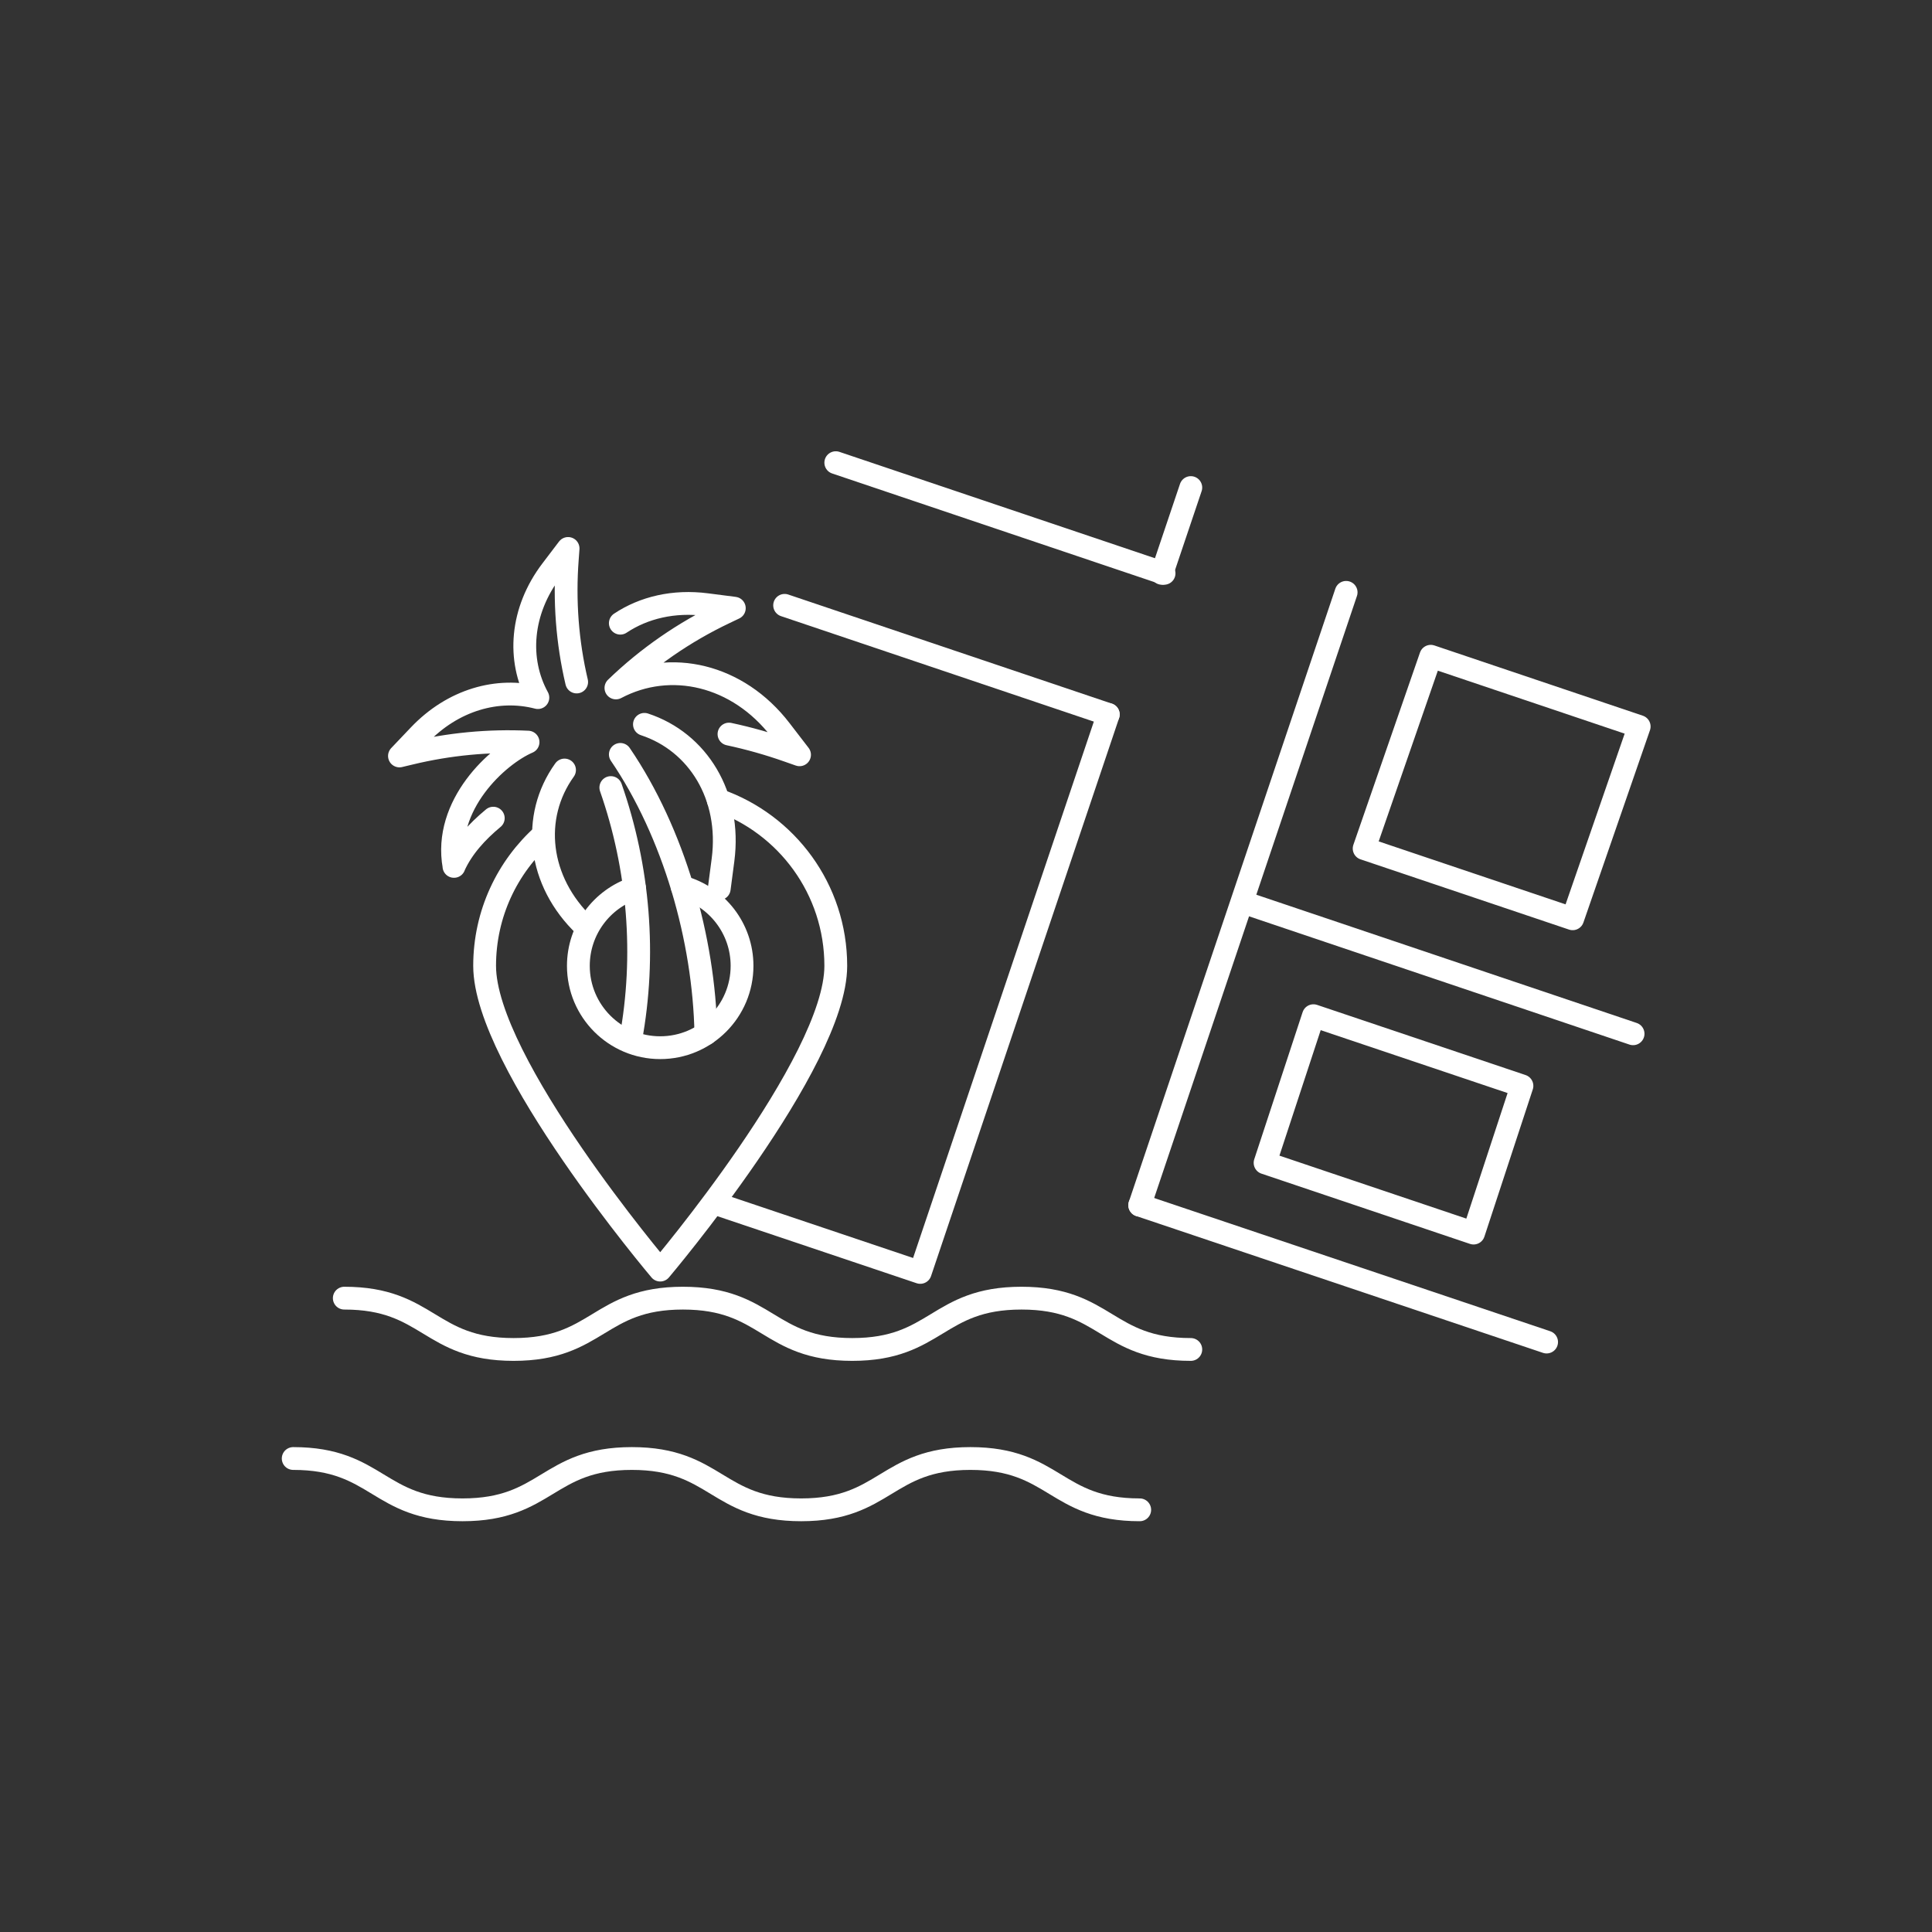 <svg xmlns="http://www.w3.org/2000/svg" width="100" height="100" viewBox="0 0 100 100" fill="none"><rect x="0" y="0" width="100" height="100" fill="#333333" stroke="none"/><path d="M58.992 62.38L69.676 30.66" stroke="white" stroke-width="1.18" stroke-linecap="round" stroke-linejoin="round"></path><path d="M60.14 29.676L61.636 25.236" stroke="white" stroke-width="1.18" stroke-linecap="round" stroke-linejoin="round"></path><path d="M37.088 62.312L47.632 65.86L57.364 36.98" stroke="white" stroke-width="1.18" stroke-linecap="round" stroke-linejoin="round"></path><path d="M58.992 62.38L80.052 69.464" stroke="white" stroke-width="1.18" stroke-linecap="round" stroke-linejoin="round"></path><path d="M84.844 37.604L81.4 47.556L70.608 43.92L74.056 33.968L84.844 37.604Z" stroke="white" stroke-width="1.18" stroke-linecap="round" stroke-linejoin="round"></path><path d="M78.776 56.204L76.272 63.824L65.48 60.188L67.984 52.572L78.776 56.204Z" stroke="white" stroke-width="1.18" stroke-linecap="round" stroke-linejoin="round"></path><path d="M84.528 53.508L64.324 46.696" stroke="white" stroke-width="1.18" stroke-linecap="round" stroke-linejoin="round"></path><path d="M57.364 36.98L40.612 31.332" stroke="white" stroke-width="1.18" stroke-linecap="round" stroke-linejoin="round"></path><path d="M60.252 29.676L43.26 23.948" stroke="white" stroke-width="1.18" stroke-linecap="round" stroke-linejoin="round"></path><path d="M35.312 45.912C37.096 46.408 38.408 48.048 38.408 49.992C38.408 52.332 36.512 54.228 34.172 54.228C31.832 54.228 29.936 52.332 29.936 49.992C29.936 48.116 31.156 46.524 32.844 45.968" stroke="white" stroke-width="1.18" stroke-linecap="round" stroke-linejoin="round"></path><path d="M37.176 41.412C40.72 42.652 43.26 46.024 43.26 49.992C43.26 55.012 34.172 65.74 34.172 65.74C34.172 65.74 25.084 55.008 25.084 49.992C25.084 47.292 26.26 44.868 28.128 43.204" stroke="white" stroke-width="1.18" stroke-linecap="round" stroke-linejoin="round"></path><path d="M61.636 69.848C57.256 69.848 57.256 67.192 52.872 67.192C48.488 67.192 48.492 69.848 44.112 69.848C39.732 69.848 39.732 67.192 35.348 67.192C30.964 67.192 30.968 69.848 26.584 69.848C22.2 69.848 22.204 67.192 17.82 67.192" stroke="white" stroke-width="1.18" stroke-linecap="round" stroke-linejoin="round"></path><path d="M58.992 78.148C54.612 78.148 54.612 75.492 50.228 75.492C45.844 75.492 45.848 78.148 41.468 78.148C37.088 78.148 37.088 75.492 32.704 75.492C28.32 75.492 28.324 78.148 23.94 78.148C19.556 78.148 19.56 75.492 15.176 75.492" stroke="white" stroke-width="1.18" stroke-linecap="round" stroke-linejoin="round"></path><path d="M32.644 53.796C33.444 49.46 33.072 44.924 31.616 40.764" stroke="white" stroke-width="1.18" stroke-linecap="round" stroke-linejoin="round"></path><path d="M32.108 39.048C34.872 43.104 36.444 48.6 36.536 53.508" stroke="white" stroke-width="1.18" stroke-linecap="round" stroke-linejoin="round"></path><path d="M23.5 44.844C22.924 41.672 25.756 39.088 27.332 38.412C25.304 38.316 23.252 38.508 21.228 38.996L20.676 39.128L21.692 38.06C23.44 36.22 25.764 35.568 27.84 36.108C26.764 34.144 26.948 31.62 28.544 29.52L29.404 28.388L29.364 28.936C29.2 31.1 29.364 33.24 29.848 35.3M32.108 32.256C33.32 31.448 34.876 31.076 36.576 31.296L38.008 31.48L37.504 31.72C35.404 32.72 33.512 34.032 31.88 35.608C34.696 34.116 38.188 34.912 40.396 37.784L41.384 39.068L40.792 38.86C39.784 38.504 38.76 38.216 37.732 37.996M33.356 37.492C36.128 38.404 37.852 41.196 37.424 44.5L37.228 45.996M30.272 47.936C27.828 45.612 27.476 42.284 29.22 39.856M25.532 42.348C24.692 43.044 23.932 43.868 23.496 44.844" stroke="white" stroke-width="1.18" stroke-linecap="round" stroke-linejoin="round"></path></svg>